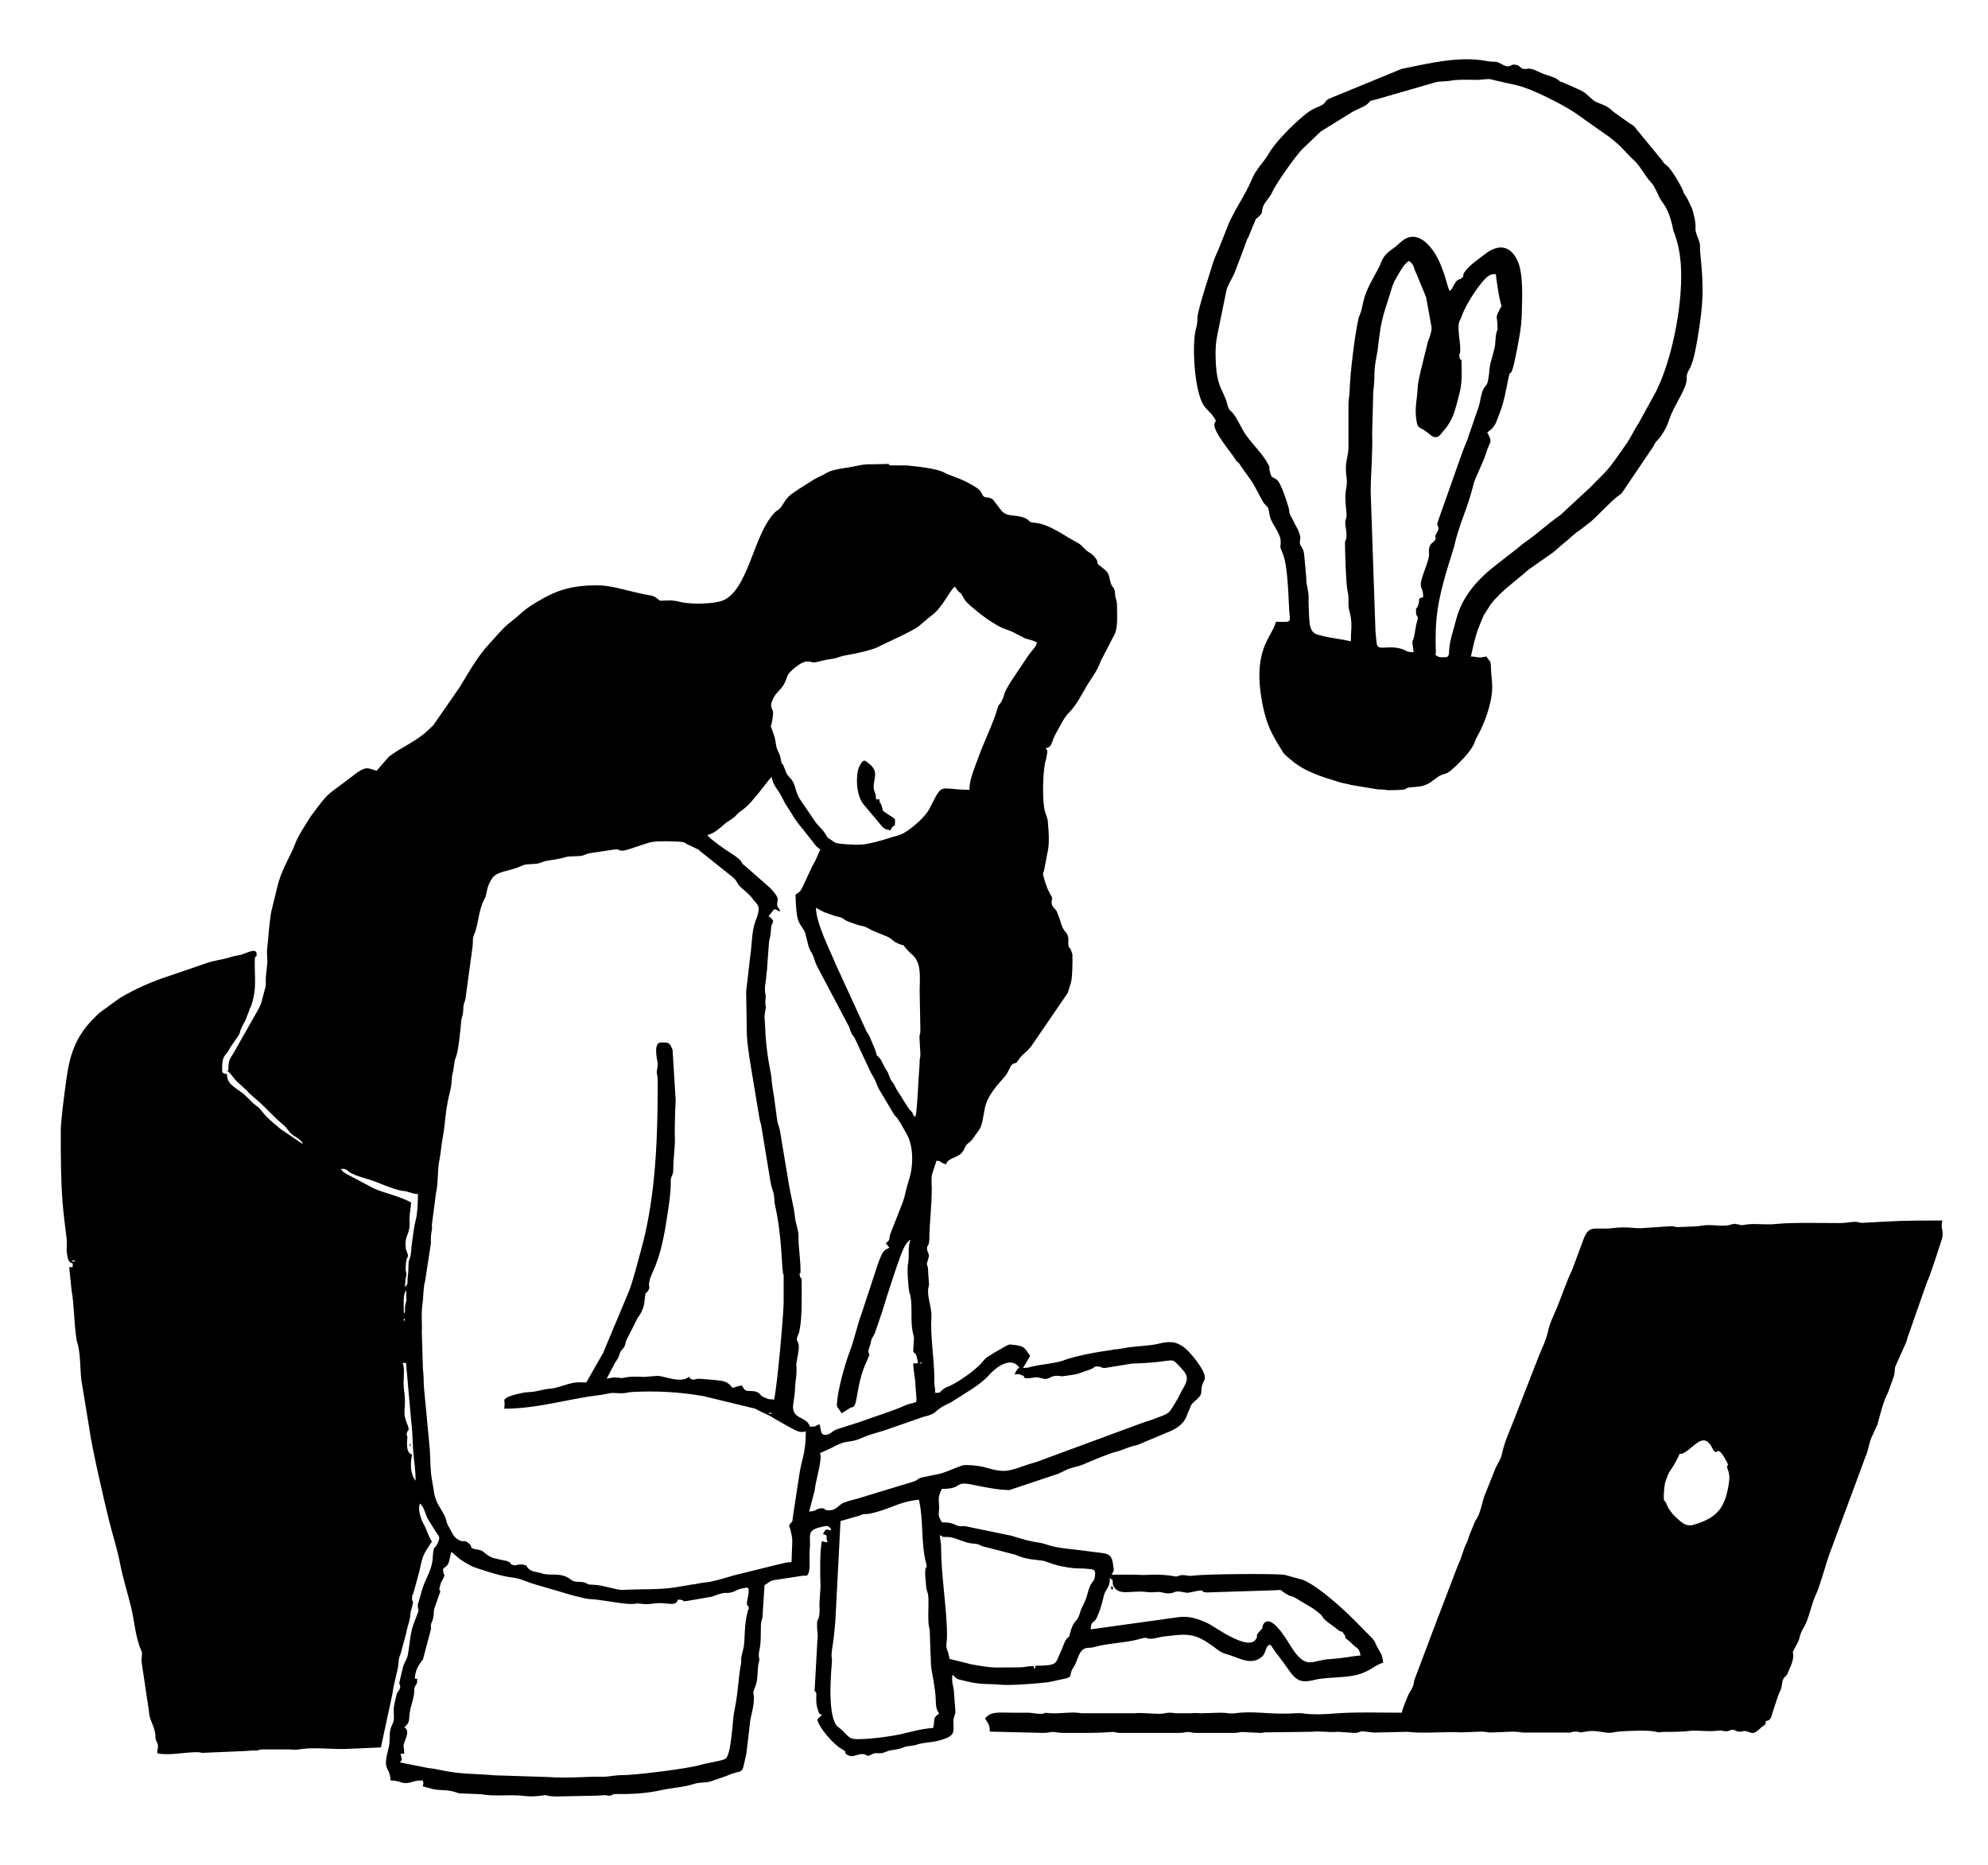 <?xml version="1.0" encoding="UTF-8"?> <svg xmlns="http://www.w3.org/2000/svg" xmlns:xlink="http://www.w3.org/1999/xlink" id="Layer_1" data-name="Layer 1" viewBox="0 0 108.3 101.57"><defs><style> .cls-1 { fill: none; } .cls-2 { clip-path: url(#clippath-1); } .cls-3 { clip-path: url(#clippath-2); } .cls-4 { fill-rule: evenodd; } .cls-5 { clip-path: url(#clippath); } </style><clipPath id="clippath"><rect class="cls-1" x="3.31" y="25.05" width="72.38" height="72.79"></rect></clipPath><clipPath id="clippath-1"><rect class="cls-1" x="53.59" y="66" width="52.4" height="28.6"></rect></clipPath><clipPath id="clippath-2"><rect class="cls-1" x="64.64" y="2.99" width="28.6" height="40.26"></rect></clipPath></defs><g class="cls-5"><path class="cls-4" d="M56.32,90.75c-.37,0-.45.07-.84.07-1.45,0-1.23.07-2.6-.17l-.08-.02c-.07-.02-.09-.03-.13-.04l-.94-.23c-.03-.13-.03-.14-.06-.27-.05-.19-.04-.14-.08-.25-.08-.26,0-.29,0-.78,0-1.39-.32-3.23-.32-4.73,0-.36-.06-.43-.07-.71.3.11-.09.09.45.1.27,0,.67.2,1.03.3.42.11.46,0,.83.2l1.79.46c.65.29,1.08.26,1.55.34.19.03.61.29,1.66.4.24.02.44,0,.68.03.26.03.47,0,.47.23,0,.5-.17.42-.29.74-.17.44-.11.53-.42,1.13-.09.18-.07.17-.14.38-.17.5-.31.25-.52,1.04-.07.29-.03.11-.2.32-.13.18-.21.5-.32.72-.29.59-.11.72-1.35.72-.04.17,0,.05-.06.19l-.02-.05s-.01-.03-.01-.03c-.03-.09.05.03-.03-.11h0ZM75.01,90.36s.02.01.02.02c0,0-.03-.01-.02-.02ZM60.46,85.96c.24.16.12.07.17.34.03.13-.02.02.04.11.3.53.95.21,1.75.3.51.06.5-.02.77.01.23.03.26.07.45.07.44,0,.25-.19.85-.06,0,0,.2.03.2.03l.18-.03c1.15-.25.17.06,1.15,0l3.46-.11c.39-.05.36.05.37.05l.08.06c.44.29.29.14.61.29l.97.58c.89.62.21.34,1.07.94l.19.14s.02.02.03.03.03.02.04.03c.32.26.2,0,.38.27.2.3-.15.04.34.43.04.04.08.08.13.13.28.27.33.15.43.6-.54.05-.9.15-1.68.2-.99.05-1.28.67-2.16-.76-.2-.32-1.06-1.79-1.46-1.13l-.03.07c-.06.19.03.1-.12.25-.38.4-.06.23-.27.51-.44.63-2.29-.75-2.58-.88-.55-.25-.99-.41-1.58-.35l-4.82.67c.01-.51.17-.29.33-.64.36-.78.33-1.22.49-1.45.13-.2.25-.44.21-.69h0ZM60.53,86.41s-.01.27.09.14c.05-.07-.05-.18-.09-.14ZM24.13,85.57c0-.25.15-.12.3-.42.04-.09.13-.52.15-.62.3.2.29.34,1.06.75.24.13,1.69.58,2.09.62.66.07.86.23,1.32.37l2.15.63c1.19.3.6.13,1.6.27.49.07,1.1.19,1.61.2.32,0,.08-.07.66,0,.31.03.51-.05.89-.05.48,0,.87.18.97-.19.47.01.12.13.52.07l1.33-.23c.21-.07.37-.15.59-.19.25-.05.22.03.52-.06.24-.07.25-.15.59-.21.31-.06.31-.06.3.25-.01.22-.09.36-.09.62,0,.14.06,0,.09.15.05.22.03-.03-.04.21-.22.8-.14,1.51-.23,2-.04.17-.07.25-.11.46-.07.37.04.11-.08.69-.02.11-.02.18-.04.29-.1.88-.11,1.22-.29,2.1-.09.43-.14,2.26-.46,2.51-.15.12-.95.22-1.4.35-.71.21-3.61.56-4.23.55-.41,0-.77.09-1.02.09-.92-.03-1.77.1-3.11.01l-2.85-.09c-.81-.08-1.66-.06-2.46-.2-.42-.07-.74-.16-1.15-.2l-1.36-.27c-.32-.07-.07-.03-.06-.21,0-.1-.05-.08-.06-.3h.19c-.01-.61-.13-.23.12-.92.06-.18.09-.42-.12-.51.43-.37.15-.42.41-1.27.25-.85.04-.72.21-1.02.04-.08.09-.04.09-.36h-.13c.01-.6.38-.95.44-1.05l.43-1.62c.03-.17-.02-.15.01-.29.03-.12.09-.2.12-.36.04-.18.02-.29.05-.47l.27-.78c.15-.38.03-.09.02-.3,0-.11-.02.03.02-.12.07-.35.14-.35.2-.49.13-.34-.01-.04-.01-.4h0ZM45.79,82.85l1.05-.3c.27-.13.23-.05.55-.1.1-.02.4-.1.56-.15.68-.21,1.24-.54,2.11-.61.25,1.07.11,2.24.36,3.34,0,0,.05.16.05.19.04.33.02,0-.04.2-.07.23,0,.59.02.93.02.47.14.22.13.97,0,.33-.02.71,0,1.04.01.22.04.25.07.45l.04,1.22c.01.16.02.29.02.46,0,.37.08.64.13.97.05.28.11.68.13.97.02.44,0,.63.19.91-.37.25-.21.29-.32.78-.66.05-1.12.19-1.68.32-.52.13-2.06.34-2.63.28-.26-.03-.34-.16-.6-.42-.15-.15-.12-.11-.28-.24-.58-.47-.39-2.82-.33-3.53.02-.29-.03-.15-.02-.41.02-.28.08-.6.12-.91.03-.22.07-.73.09-.95l.28-5.42h0ZM46.95,82.33l.02.02s-.03-.01-.02-.02ZM41.91,76.96c.07-.07.24.1.07.03,0,0-.18.08-.07-.03ZM55.29,74.88c.1-.04.14-.06.31,0,.43.15-.02.19.4.19.29,0,.3-.06.51-.05.11.01.33.1.46.09.16-.01.28-.12.42-.15.24-.06.38.02.53,0,.95-.14.57-.06,1.39-.34.47-.16.2-.19.45-.19.33,0,.21.14.57.06l1.36-.22c.28,0,.4-.02.71-.03,1.72-.1,1.33-.36,1.93.26.44.46.4.66.07,1.22-.11.19-.22.45-.34.63-.39.61-.27.6-1.01.87-.22.08-.43.17-.67.23l-5.48,2.02c-.27.11-.44.17-.73.25-.41.11-1.04.4-1.47.4-.75,0-.96-.32-2.14-.32-.22,0-.91.36-1.34.47l-1.02.21c-.21.06-.2.14-.43.22l-2.83.86c-.28.1-.64.16-.95.28-.34.13-.38.43-.87.43-.24,0-.15-.17-.48-.1-.29.07-.18.15-.56.16l.3-1.14c.05-.56.44-1.72.29-2.04l.62-.28c.81-.46.94-.27,1.47-.47.25-.1.44-.19.7-.27.25-.08.45-.13.7-.21l2.16-.75c.14-.04.22-.05.35-.1.37-.14.26-.24.87-.56.14-.07.16-.06.3-.15.64-.42,1.52-.89,2-1.42.02-.02.09-.1.09-.1,0-.01.02-.02.03-.03.41-.42,1.16-.93,1.58-.3-.16.07-.07.01-.17.16-.1.15-.05.07-.09.23h0ZM21.93,74.24h.19l.28,3.16c.07.51.07,1.05.11,1.63.04.55.13.97.13,1.62-.29-.33-.3-.96-.19-1.42-.38-.1-.26-.77-.26-.91,0-.34-.08.06-.03-.24.04-.25.21-.07,0-.57-.27-.66,0-.8-.15-1.79-.08-.54.08-1.14-.08-1.48ZM50.12,74.24s.29-.12.08,0c-.11.07-.1.09-.08,0ZM22,71.9c0-.17.1-.01.04,0,0,0-.04.18-.04,0ZM22.06,71.51h-.06c0-.28-.05-.86.06-1.11.04-.09.04-.08.07-.12,0,.11,0,.21,0,.32,0,.02.01.16.01.16,0,.11,0,.04-.01.13-.06.28-.07.06-.07.62ZM22.39,65.49c-.71-.37-1.52-.52-2.03-.76l-1.4-.74c-.2-.12-.27-.13-.39-.32.16,0,.15-.02.28.04.1.04.08.05.11.08.01,0,.03.02.04.03.29.2.78.33,1.12.43.44.13,1.28.54,1.82.62.2.03.04-.02.25.04.19.05.31.12.58.13,0,.35-.03,1.02-.1,1.32-.11.42-.15.79-.21,1.22-.04.27-.05.36-.07.64-.03.38-.1.26-.13.58-.02.25,0,.42-.04.68-.05.36.05.46-.16.62l.03-.42c.04-.24.07-.15.04-.36-.03-.18-.04,0-.03-.28.03-.81.2-.42.1-.76l-.09-.24c-.1-.84.24-.69.2-1.53-.02-.36.08-.7.08-1.01h0ZM3.96,68.66c.07-.07.24.1.07.04,0,0-.18.08-.07-.04ZM18.38,63.55l.02.02s-.03-.01-.02-.02ZM12.3,58.3c.26.07.35.41.75.74l.41.37s.07.09.12.14l.55.48c.5.45.78.81,1.33,1.26.2.17.28.39.5.54.27.19.48.27.54.49l-1.24-.84s-.02-.02-.03-.03c-.33-.28-.67-.54-.93-.88-.2-.26-.25-.26-.5-.47l-.52-.51c-.21-.16-.34-.23-.56-.41-.21-.17-.35-.33-.36-.68-.26-.02-.26-.09-.26-.32,0-.68.17-.66.35-.95l.09-.17s.1-.15.1-.15c.75-1.05.14-.26.73-1.34l.2-.51c.07-.23.07-.16.13-.32.05-.15.07-.25.11-.41.15-.65.05-1.34.07-2,0-.41.1-.07.1-.36,0-.39-.6-.02-.87.04-.26.06-.29.04-.53.12-.48.15-1,.19-1.44.37l-1.93.66c-.93.3-1.84.7-2.68,1.2l-1.13.82c-.12.11-.2.2-.32.32-.71.71-1.13,1.52-1.34,2.55-.14.66-.43,2.99-.43,3.52,0,1.45,0,3,.14,4.39.05.45.12,1.05.18,1.51.03.27-.02.55.02.82.04.25.05.46.31.53v.2h-.19l.13,1.28c.14.73.13,1.76.26,2.6.03.24.06.21.1.42.13.62.1,1.19.17,1.84l.43,2.61c.11.93.81,3.96,1.06,4.97.19.77.45,1.58.61,2.37.16.84.41,1.61.61,2.43.19.77.23,1.65.57,2.4.07.15-.03.33.01.64l.39,2.59c.02.5.24.73.33,1.17.07.33-.02.3.1.54.13.27.03.28.03.62.59.14,1.5-.06,2.14-.06.32,0,.17.06.48.03l2.11-.09c.25-.01.3-.03.5-.03.31,0,.14,0,.45-.06h1.53c.37.05.44,0,.71-.03.78-.09,1.68.04,2.47,0l1.79-.08.63-2.93c.06-.51.25-1.1.32-1.55.02-.17.01-.25.05-.41.04-.17.06-.12.11-.34l.27-1c.03-.27.21-.67.22-.97.01-.27.18-.59.14-.78-.03-.12-.05.18-.04-.18.01-.28,0-.01.05-.19,0-.02.01-.03.02-.05l.32-1.17s.01-.03.01-.04c.18-.87.2-.88.68-1.6-.2-.29-.28-.66-.46-.97-.14-.25-.33-.81-.19-1.1.23.17.31.66.46.89l.4.64c.21.29.26.31.07.69-.15.29-.17.08-.21.43-.03.22-.02.35-.05.53-.09.51-.34.88-.51,1.37-.06.18-.1.3-.13.45l-.15.5c0,.53.17,0-.23,1.06-.2.52-.22,1.28-.33,1.76-.03.12-.19.39-.23.53l-.21.87c-.03.23.04,0,.04.31,0,.09-.16.21-.2.39-.07.33-.16.57-.15.88,0,.39.06.45-.11.8-.14.29-.1.6-.12.91-.03.35-.26.94-.18,1.27.06.24.2.29.24.8.54,0,.6.23,1.07.11.3-.08.32-.11.68-.11.05.25.05.07,0,.32l.41.11c.47.15.83.04,1.35.2.24.07.1.07.44.08l.99.04c.72.14,1.55,0,2.31.09.38.04.41.03.79.01l.38-.05c.11,0,.15.08.73.07l1.93-.04c.16-.01.27,0,.43-.02.32-.03.2.02.4.02s.1-.09.36-.09c.88.01,1.64-.03,2.51-.22.54-.12,1.2-.15,1.74-.33.34-.11.62-.04.95-.15l.81-.28c1.01-.46.8.12,1.1-1.23l.18-1.52c.03-.5.23-.93.23-1.49,0-.38-.12-.17.09-.68.15-.35.08-.88.17-1.25.08-.3.03-.11.01-.35-.01-.2.01-.22.04-.38.08-.44.06-.71.07-1.23,0-.42.12-.42.1-.73l.1-1.54c.28-.15.21-.21.56-.28l1.52-.23c.29-.03.19.07.31-.14.12-.21.03-1,.07-1.29.08-.71-.21-1.03.56-1.21.27-.06.51-.18.61.17-.36-.08-.27-.08-.45.2.35.09.1.12.26.45-.18-.02-.18-.03-.32-.06-.11.53-.1,1.77-.07,2.46l-.06.97c0,.23.04.48-.04.74-.06.2-.09.05-.09.43,0,.43.07.41.02.79l-.15,2.7c0,.3,0-.05.06.13.05.15.03,0,.03.17,0,.26-.02.5.08.77.09.25.04.23.23.29l-.26.26c.1.45.87,1.34,1.32,1.6.44.25.03.13.31.32.25.17.47.01.72-.03.41-.06.27.22.64,0,.15-.09.31-.05.43-.05.23,0,.37-.14.63-.17.29-.04.42-.06.68-.16.11-.04-.05-.01.12-.04l.48-.07c.52-.2,1.01-.1,1.69-.38.5-.2.4-.44.4-.9,0-.29.09-.34.11-.53l-.09-1.18c-.03-.3-.09-.29-.09-.62,0-.4.11-.12.12-.12.24.12-.12.07.66.25.9.21,1.05.11,1.94.19.51.04,1.94-.07,2.5-.14.21-.03.55-.12.75-.16.71-.12.33-.21.64-.65.18-.25.24-.68.45-.91.2-.22.37-.11.7-.2.68-.2,1.61-.22,2.32-.4.04-.01.28-.08.36-.09.32-.04.03.04.37.04.28,0,.43-.09.71-.12,1.26-.14,1.65-.25,2.77.59.2.15.33.26.56.34.14.05.23.06.35.11.6.22,1.18.52,1.71.03.17-.16.17-.54.36-.61.09-.04.13.08.23.22.1.14.14.21.25.34.87,1.1.88,1.63,2,1.34.49-.13,1.42-.11,2.05-.22.94-.16,1.17-.58,1.68-.71-.04-.48-.17-.56-.34-.89-.09-.19-.1-.25-.23-.42l-.93-.94c-.66-.67-1.98-1.88-2.85-2.26l-1.02-.28c-.63-.08-4.37-.04-4.93.04-.26.04-.31,0-.53-.02-.3-.03-.3.08-.48.07-.05,0-.39-.1-1.17-.1-.2,0-.5.02-.57.02-.17,0-.4-.02-.59-.02h-1.16c.19-.28.12-.22.08-.59-.07-.58-.35-.56-.93-.63-.29-.04-.41-.05-.69-.09-.64-.09-1.4-.12-2-.33-.25-.09-.4-.1-.69-.15-.48-.09-.78-.2-1.22-.33l-2.52-.52c-.08,0-.3,0-.31,0-.27-.04-.27-.21-.96-.21-.12-.24-.2-.28-.16-.61.06-.55-.14-.63.16-1.21,1.19,0,.64-.45,1.66-.23.58.12,1.47.3,2.03.29l2.66-.89c.15-.07.3-.14.44-.21.29-.14.56-.15.88-.28.48-.2,1.43-.62,1.88-.72.35-.08.38-.18,1.12-.36l1.41-.59s.03-.02.04-.02l.1-.04s.03-.01.05-.02c.44-.17.89-.43,1.06-.89l.11-.27s.02-.03.02-.04c0-.01.02-.03.02-.05.1-.23.07-.24.24-.41l.14-.12c.46-.41.15-.41.37-.93.06-.14.1-.15.1-.29,0-.42-.83-1.43-1.16-1.66-.48-.34-.81-.31-1.45-.16-.41.09-1,.11-1.47.17l-.68.11c-.2,0-.16.02-.37.05-.74.1-1.92.31-2.6.57-.38.14-1.16.21-1.5.29l-.12.02c-.24.05-.23.09-.56.09l.39-.65c-.31-.47-.33-.55-.95-.61-.22-.02-.13-.04-.36.06l-.66.38c-.3.21-.38.18-.62.48-.35.44-1.31,1.11-1.83,1.34-.21.09-.16.04-.34.18-.2.16-.07.17-.41.18,0-.26-.03-.32-.05-.48v-.47c-.03-1.04-.22-2.2-.16-3.15.04-.47-.2-1.02-.18-1.48.01-.3.08-.14.04-.49l-.05-.74c-.03-.18-.06-.14-.06-.22l.11-.39c.02-.2-.1-.28-.1-.44,0-.18.05-.09.1-.29.04-.18.03-.24.03-.42.02-.77.13-1.65.13-2.59,0-.25-.04-.48.02-.76l.24-.73c.32.03.18.12.52.2.09-.33.54-.35.79-.56.24-.21.2-.43.43-.6.22-.15.29-.34.47-.56.31-.38.29-.71.42-1.33.15-.69.61-1.19,1.07-1.71.23-.26.29-.55.39-.65.18-.19.18.04.4-.31.17-.27.4-.36.69-.74l1.97-2.88.17-.55c.08-.24.1-1.21.08-1.56l-.09-.26c-.15-.24-.04.1-.12-.21-.03-.11,0-.26-.01-.38-.03-.4-.29-.3-.44-.98l-.2-.52c-.09-.13-.27-.24-.27-.45,0-.29.11-.18-.11-.53,0,0-.11-.22-.11-.22l-.1-.28s-.01-.03-.02-.05c0-.02-.01-.03-.02-.05-.02-.05-.11-.43-.11-.43,0-.09,0-.03.05-.16l.23-1.2c.07-.45.03-.89,0-1.3-.02-.43-.07-.39-.17-.74-.16-.55-.12-2.04,0-2.65.05-.21.07-.22.1-.43.04-.28.06-.2-.07-.38.37-.03.32-.37.54-.76.18-.32.46-.89.69-1.13l.1-.1c.44-.47.71-1.1,1.07-1.65.26-.41.39-.55.58-1.03.04-.11-.02,0,.06-.14l.75-1.45c.16-.46.1-1.03.1-1.52,0-.34-.1-.32-.11-.69-.01-.29-.13-.23-.23-.52-.07-.21-.06-.44-.22-.63-.08-.1-.38-.31-.45-.38-.14-.17.06-.11-.25-.46-.16-.18-.28-.18-.47-.37-.21-.2-.22-.25-.46-.38-.71-.37-1.49-1-2.32-1.07-.38-.04-.17-.1-.5-.25-.5-.22-.95-.03-1.28-.4l-.45-.59c-.13-.12-.24-.13-.4-.14-.22-.02-.2-.28-.38-.43-.11-.09-.34-.23-.47-.3-.68-.37-1.12-.45-1.4-.61-.42-.24-1.56-.35-2.09-.4h-.85c-.24-.05.04-.08-.15-.08l-.89.02c-.5-.02-.84.11-1.25.17-.4.06-.72.1-1.06.23-.19.08-.23.14-.42.22-.23.1-.23.12-.43.22l-.79.5c-.34.25-.43.24-.71.58l-.26.39c-.11.22-.35.1-.88,1.06-.74,1.33-1.16,3.7-2.39,4.08-.48.15-1.59.19-2.17.06-.62-.15-.65-.08-1.15-.08-.05,0-.16-.14-.3-.21-.14-.07-.24-.08-.41-.11-.21-.03-.22-.04-.43-.09-.74-.15-1.53-.43-2.29-.43-1.35,0-2.19.25-3.21.86-.27.16-.63.38-.85.58-.25.23-.47.41-.74.62-.37.3-.72.73-1.05,1.09-.01.01-.02.02-.03.03-.66.71-1.12,1.56-1.63,2.39l-1.43,2.06c-.13.13-.2.19-.33.31-.62.58-1.43.89-2.09,1.4l-.66.76c-.5-.12-.53-.35-1.43.38l-.96.72c-.41.29-.74.77-1.04,1.17-.18.23-.28.4-.44.66-.21.34-.43.68-.57,1.05-.26.7-.75,1.39-.97,2.34l-.33,1.35c-.12.66-.14,1.28-.22,1.98-.05.4.04.57-.01.95l-.07.68c0,.63.02.31-.16,1.04-.08.3-.08.36-.22.63l-1.36,2.4c-.25.4-.3.44-.3.99h-.01ZM44.43,49.43c.15.08.35.21.51.27l.57.2c.13.04.2.03.31.08.25.09.02.08.51.26.91.34.53.07,1.18.44l.83.34c.23.1.29.23.51.34.62.29.1-.14.68.49.08.09.14.12.21.19.46.46.37,1.16.36,1.93l.04,2.14c0,.26-.05.21-.05.39l.05.91c0,.24-.04.2-.04.38,0,.18,0,.18-.02.4-.06.7-.1,2.18-.21,2.65-.24-.18-.03-.06-.22-.3-.09-.11-.06-.05-.13-.13l-.7-1.11c-.21-.47-.23-.29-.37-.67-.09-.24-.07-.2-.19-.39-.23-.37-.17-.41-.38-.65-.19-.21-.05.07-.18-.34-.07-.2-.08-.21-.15-.37-.12-.28-.16-.44-.34-.69l-1.67-3.64c-.34-.83-1.09-2.27-1.09-3.12h0ZM42.69,69.38v1.62c-.02.78-.35,4.5-.52,5.24-.28-.06-.18.03-.48-.1-.32-.13-.21-.19-.42-.3-.22-.12-.45-.03-.66-.11l-.09-.09s-.01-.03-.02-.03c0,0-.01-.03-.02-.03,0,0-.06-.11-.06-.11-.23.02-.31.08-.52.13-.29-.43-.62-.39-1.17-.45-1.07-.1-.59-.02-1,0l-.15-.07c-.31-.24.29.08-.07-.06-.49.31-1.16-.02-1.66-.08l-.76.06c-.3-.01-.72-.04-1.01.03-.32.07-.28,0-.58,0-.22,0-.25.05-.45.06l.34-.64c.14-.33.27-.36.37-.72.06-.21.2-.23.28-.44.05-.13.04-.21.11-.34l.5-.99c.11-.24.04-.1.17-.29.09-.13.12-.2.18-.34.14-.36.08-.38.15-.78.04-.24,0-.02.14-.22.22-.31-.13-.18.28-1.07.44-.94.63-2.05.78-3.04.08-.52.2-1.28.19-1.8-.02-.44.14-.27.14-.78,0-.7.12-1.21.08-1.77-.01-.23.02-1.58.05-1.92l-.17-2.76c-.16-.4-.17-.41-.62-.41-.47,0-.2.99-.19,1.17,0,.26-.05.28-.05.45,0,.15.05.2.05.45,0,1.8-.03,3.59-.21,5.37-.13,1.27-.35,2.62-.69,3.84-.21.75-.38,1.48-.64,2.21l-1.34,3.2c-.09.24-.07.19-.19.39l-.82,1.44c-.23,0-.47-.02-.7.02-.34.06-.91.29-1.18.31-.56.04-.74.18-1.29.2-.24,0-1.09.2-1.22.34-.14.15-.06.03-.06.26,0,.02,0,.03,0,.05l-.02.25c1.49,0,2.77-.34,4.25-.6.31-.06.76-.11,1.07-.16.89-.15.24-.09,1.08-.08.26,0,.34-.06.58-.07,1.3-.07,2.56,0,3.85.22l2.76.67c.3.09.05,0,.23.1.25.14.65.28.86.44l.83.47s.03.01.04.02c.27.14.57.35.88.22,0,1.28-.24,1.47-.38,2.53l-.31,2.03c-.08.53.02.22-.22.56.07.25.19.62.17.95l-.04,1.06c-.34,0-.52.09-.79.14l-2.31.57c-.44.12-1.08.34-1.55.39-.34.03-.47.09-.84.13l-.88.15c-.89.13-1.89.08-2.78.13-.24.02-.59-.09-.82-.14-.32-.07-.46-.12-.83-.14-.38-.02-.17.01-.42-.1-.26-.11-.57.01-.79-.17-.56-.45-1.11-.18-1.59-.35-.21-.07-.44-.07-.61-.17-.32-.19-.09-.25-.39-.3-.36-.06-.4.1-.61,0-.29-.14.07-.03-.22-.17-.11-.06-.18-.04-.31-.08-.47-.12-.58-.07-.97-.39-.14-.12-.16-.14-.37-.18-.6-.09-.2-.15-.56-.39-.26-.17-.13.02-.45-.12-.34-.15-.41-.46-.6-.77-.18-.31-.01-.25-.37-.86-.23-.39-.27-.42-.39-.84l-.12-.72c-.14-.67-.08-1.36-.16-2.03l-.28-2.97c-.05-.42,0-.57-.07-1.16l-.06-1.98c.03-.53-.05-.94.04-1.57.06-.42.03-.85.14-1.22l.3-1.96c.04-.14-.02-.33.05-.73.05-.27.02-.15.02-.38l.22-1.71c.14-.59.07-1.28.19-1.82.06-.3.09-.64.13-.91.05-.33.11-.62.14-.9.07-.67.13-1.22.29-1.84.16-.64.06-.73.19-1.2l.09-.59c.04-.13.07-.17.07-.19.12-.31.24-1.46.27-1.87.02-.22.06-.27.1-.48.03-.18.01-.31.04-.47.04-.2.08-.13.11-.41l.38-2.79c.02-.17,0-.33.03-.49l.14-.38c.16-.56.19-1.16.46-1.67.1-.19.08-.15.13-.39.07-.35.14-.52.32-.78.24-.36.95-.37,1.51-.62.13-.06.2-.1.4-.12.5-.04.47.01.89-.15.17-.07.73-.1,1.18-.24.28-.08.59-.02.89-.08.15-.03.18-.07.39-.13l1.4-.21c.26-.02.15.04.39.07.18.03,1.28-.41,1.61-.47.35-.07,1.14-.05,1.54-.02.38.03.26.1.57.21l.35.17c.21.11.04-.02.19.13l1.73,1.38c.33.25.23.36.5.6.25.23.46.37.65.64.07.1.04.06.12.14.28.28.23.5,0,1.11-.19.51-.18,1.33-.27,1.87l-.22,1.91.04,2.38c.05.79.19,1.53.32,2.33l.38,2.28c.03.14.08.24.1.42l.43,2.61c.05.34.09.56.19.86.12.37.03.4.13.84.23,1,.32,2.21.38,3.25.01.23.04.22.04.46h0ZM38.55,45.48c.37-.09.66-.37.94-.61.2-.17.48-.29.62-.47.17-.21.4-.27.79-.7l.39-.46c.13-.17.24-.3.37-.47.13-.18.24-.3.38-.46.04.44.36.71.54,1.08.12.24.17.35.3.54.38.57.32.59.82,1.19l.57.72c.13.19.24.31.42.43-.11.21-.17.4-.28.62-.07.14-.1.18-.16.29l-.47,1.01s-.14.28-.15.3c-.09.12-.18.16-.29.23,0,.3.03.85.08,1.15.09.56.41.7.47,1.04.02.12.02.08.06.24.06.22.06.31.14.51.09.22.14.22.22.43.07.19.08.28.17.48l1.77,3.35c.07.12.03.27.3.6l.89,1.9c.4.67.25.57.47.95l.82,1.38s.03.02.04.03c.22.22.43.66.6.95.42.69.39,1.82.14,2.56-.14.41-.2.84-.34,1.22l-.66,1.68c-.12.35.03.32-.26.52l.2.25c-.21.11-.29.13-.4.34-.05.09-.17.38-.21.5l-.88,2.68c-.26.68-.4,1.43-.68,2.17-.26.67-.69,2.2-.69,2.94,0,0,.23.35.26.39l.48-.3c.15-.07.16,0,.23-.15.01-.02.02-.05.02-.04,0,0,.02-.04.02-.05.11-.39.14-.98.41-1.79.06-.18.14-.36.23-.56.24-.55.07-.18.07-.49,0-.16.09-.25.13-.48.04-.27.13-.28.23-.54l.38-1.11c.2-.67.96-3.06,1.18-3.48.09-.18.23-.41.38-.46-.18.38-.06.88-.14,1.28-.07.31.01,1.21.05,1.49.02.14,0,0,.03.13.01.04.01,0,.04.11.13.67,0,1.37.13,2,.03.14.07.29.07.36l-.04.64c0,.2.08.08.17.29.03.07.07.35.09.43h-.26c0,.33.1.8.11,1.03.08,1.49.24.91-.59,1.28-.74.33-1.65.59-2.42.88l-1.28.41c-.23.09-.37.3-.61.3-.3,0-.22-.36-.32-.58-.32.09-.05.13-.52.13-.17-.62-1.1-.34-.89-1.34.03-.16.08-.59.08-.74.03-.58.11-.62.07-1.34l.07-.42c.03-.09.02-.13.04-.22.09-.54-.08-.59-.08-.66,0-.24.09-.23.14-.5.16-.78.12-1.89.12-2.74,0-.24-.05-.04-.09-.23-.08-.37.03.05.03-.29,0-.68-.12-1.26-.11-1.91,0-.28-.16-.73-.19-.99-.05-.57-.25-1.27-.33-1.79l-.49-2.95c-.03-.17-.11-.34-.15-.56l-.17-1.26c-.02-.15-.06-.37-.09-.56-.04-.24-.04-.46-.07-.64-.19-.96-.29-1.68-.33-2.67-.02-.47-.07-.46.02-.9.06-.27-.04-.17,0-.53.04-.41-.03-.26-.03-.61,0-.22.05-.36.07-.64.02-.29.05-.32.06-.65l.09-1.22c.01-.18.09-.32.1-.6.03-.51.05-.25.13-.58-.07-.11-.12-.21-.26-.26l.32-.39c.24.06.08.06.32.13-.07-.28-.12-.11-.16-.35-.04-.3.24-.27-.38-.93l-1.38-1.21c-.31-.2.04-.19-.83-.73-.21-.13-1.07-.73-1.21-.93h0ZM52.83,43.02c-1.75,0-1.42-.49-2.2,1.04-.23.44-.98,1.1-1.44,1.34-.23.12-.46.15-.73.24-.39.13-1.21.37-1.64.37-.29,0-1.11-.02-1.32-.11l-.39-.26c-.13-.12-.08-.21-.45-.59-.04-.04-.05-.05-.09-.1,0-.01-.02-.03-.03-.03l-.06-.07s-.02-.03-.03-.04c0-.01-.02-.03-.03-.04l-.81-1.19c-.09-.12-.19-.34-.23-.49-.24-.89-.42-.61-.6-1.13-.3-.86-.08.19-.27-.72-.04-.21-.13-.27-.2-.51-.06-.22-.05-.38-.12-.6-.32-1.03-.19-.14-.08-1.18.05-.44-.27-.33.02-.92.18-.37.5-.5.67-.95.03-.08.09-.27.15-.36.17-.24.73-.69,1-.69.38,0,.21.1.59.02.23-.05.42-.11.64-.14.37-.05.34-.06.62-.15.41-.12.9-.13,1.88-.45l1.53-.73c1.09-.55.7-.4,1.61-1.11.55-.43.91-1.3,1.2-1.52.33.5.23.19.41.5.13.23.12.27.43.54.51.44,1.02.84,1.63,1.16.21.11.44.16.69.28l.64.33s.03.01.05.02c.21.07.28.05.62.21-.08.33-.22.33-.57.86l-.88,1.32c-.45.75-.22.47-.45.97-.14.3-.18.16-.27.51-.17.64-.75,1.84-1.02,2.6-.19.54-.49,1.19-.49,1.77h0Z"></path></g><g class="cls-2"><path class="cls-4" d="M79.08,94.19l.02.02s-.03-.01-.02-.02ZM94.08,79.87c0,.17.19.33.11.88-.2,1.35-.6,1.91-1.91,2.3-.39.12-.63-.08-.9-.33-.03-.03-.11-.1-.13-.12-.11-.11-.14-.14-.24-.28-.22-.29-.15-.27-.25-.46,0-.01-.02-.03-.03-.04-.07-.13-.07-.02-.09-.19-.02-.15.03-.75.08-.91.31-.87.23-.41.71-1.37.16-.32-.03-.08.23-.18.13-.05.23-.13.35-.22.45-.37.88-.84,1.25-.11.34.67.2-.33.75.68.07.13.06.07.09.17.1.28.01-.03,0,.19h0ZM94.59,66.66c-.22,0-.22.03-.39.07-.31.07-.76,0-1.1,0s-.42.05-.71.07l-1.02.04c-.11,0-.12-.05-.34-.05l-1.65.11c-.55,0-.66-.1-1.59,0-.99.11-1.23-.27-1.58.75l-.58,1.56c-.22.41-.6,1.51-.8,1.99-.18.43-.4.85-.5,1.32-.1.47-.31.88-.49,1.32l-1.38,3.54c-.25.62-.5,1.18-.64,1.82-.07.33-.25.53-.36.8l-.52,1.3c-.2.42-.24,1-.48,1.4-.08.13-.03.03-.1.16l-.28.68c-.07.17-.07.24-.15.43-.09.2-.12.23-.19.45-.11.34-.2.59-.34.9l-1,2.62c-.14.31-.2.58-.34.89l-1.01,2.68c-.02.08-.03.15-.04.22-.07.28-.21.4-.32.66-.1.25-.27.65-.33.9-1.26,0-2.56-.05-3.77.05-.48.04-1.04.06-1.52,0-.41-.06-.56,0-.98,0-.02,0-.08,0-.1,0-.89.02-1.8-.15-2.73-.02-.31.04-.39-.03-.74-.03l-1.08.03c-.1,0-.37-.03-.57,0h-.85s-.17-.03-.28-.03c-.29,0-.26.06-.58.06-.53,0-.91-.07-1.38-.03h-2.84c-.06-.01-.25-.03-.43-.04-.54,0-.94.08-1.39.03-.36-.04-.1.04-.42.04-.38,0-.46-.07-.78-.06h-.77c-.69,0-1.19-.09-1.49.32.18.26.26.34.26.71l2.91.07c.27,0,.36-.05.52-.05.2,0,.28.05.58.05.82,0,1.81.02,2.6-.05.24-.02.25.05.5.05h3.23c.26,0,.29-.05.45-.05s.2.05.45.05h2.07c.25,0,.29-.05.45-.05l.97.05c.2,0,.15-.03.26-.03l2.53-.03c.49-.06.96.05,1.43,0l.9.06c.3,0,.26-.08.46-.09l.58.07c.14,0-.05,0,.14,0l1.7-.04c.92.11,2.01-.02,2.95.03l1.08-.04c.27,0,.36.05.52.05l1.22-.05c.35,0,.48.07.76.05h2.16c.3.03.19-.05.51-.05s.08.09.47.01c.48-.1.75-.01,1.16.04.32.05.49-.04.77-.06.43-.03,1.53-.08,1.93.01.24.05.05.05.36.02.17-.02.88.02,1.5-.06.44-.05.94.06,1.54-.01.33-.04.2.03.43.03.27,0,.19-.08.38-.08s.12.1.39.1c.28,0,.1-.06.3-.03.37.06.36.28.85-.18.2-.19.24-.08.27-.37.31-.03.27-.21.43-.67l.26-.77c.06-.12.01-.02.08-.18.01-.02.03-.07.04-.09.09-.24.04-.42.16-.61.09-.15.15-.09.24-.34.12-.29.26-.53.28-.86.02-.25-.09-.14.06-.41.46-.79.15-.55.54-1.21.24-.4.39-1.22.62-1.71.23-.48.54-1.64.73-2.18l2.01-5.43c.07-.14.1-.31.14-.44.04-.14.07-.32.13-.46.02-.06.03-.07.08-.18l.28-.62c.17-.61.29-1.18.58-1.75l.31-.86c.06-.2.03-.28.07-.51l.54-1.21c.1-.19.09-.26.15-.43l1.06-3.02c.17-.32.61-1.76.75-2.16.22-.6-.05-.64.07-1.16-.97,0-2.02,0-2.89.05l-1.33.07c-.35.04-.3-.08-.68-.04-.24.02-.38.06-.72.06-.82,0-2.65-.04-3.44.05-.5.06-1.04-.03-1.54.02-.22.02-.16.04-.33.04-.23,0-.03-.05-.32-.05h0Z"></path></g><g class="cls-3"><path class="cls-4" d="M81.8,16.66c-.41.77-.22.45-.22,1.17,0,.25,0,.07-.06.3-.07.27-.04.57-.1.81-.06.25-.11.47-.19.72-.09.29-.09.57-.13.85-.11.82-.27.21-.47,1.34-.04.23-.13.48-.21.69l-.48,1.4c-.1.23-.16.41-.26.65l-1.34,3.79c-.1.34.02.17.02.4,0,.16-.11.23-.15.36-.1.36.15,0-.07.32-.09.13-.15.08-.24.27-.08.17-.05.24-.05.47,0,.39-.45,1.25-.45,1.62,0,.29.13.23.13.71-.4.11-.1.05-.31.53-.08.17-.08-.09-.08.25,0,.43.21.09.02.67l-.1.56c-.1.63-.18.05-.05.98-.43,0-.31-.06-.62-.16-.75-.25-1.25.1-1.38-.24-.02-.06-.07-.65-.08-.76l-.26-7.58c0-.84.12-2.3.08-3.13l.06-2.31c.02-.28.06-.41.06-.78,0-.7.1-.97.18-1.51.15-1.19.16-1.49.56-2.68.15-.44.22-.84.43-1.19.19-.32.41-.77.71-.97.31.21.22.32.43.74l.51,1.24.3,1.65c0,.26-.12.55-.2.76l-.41,1.66c-.06.33-.14.55-.15.88-.04.7-.18,1.1-.06,1.81.08.46.15.23.72.71l.07.06c.35.24.51-.05.59-.15.11-.14.17-.18.26-.31.41-.58.47-1,.66-1.68.2-.75.15-1.09.15-1.86,0-.28-.07.01-.11-.27-.04-.25.03-.08.04-.37.02-.44-.19-1.24-.04-1.59.06-.14.09-.17.14-.32.22-.64,1.09-1.95,1.47-2.16.13-.07.19-.08.37-.08,0,.13.19,1.49.32,1.75h0ZM73.46,22.68v1.75c-.02.37-.1.54-.13.85-.05.58.1.81.02,1.24-.1.49-.05.92,0,1.39.05.44-.13.3-.04.81.12.73-.04.68-.04.83,0,.45.05,2.23.14,2.64.06.25.05.34.05.67,0,.4.07.4.11.66.1.57.02.81.02,1.41-.56-.13-1.1-.17-1.61-.31-.12-.04-.04-.01-.12-.03-.59-.12-.52-.64-.57-1.68-.02-.27.03-.29-.02-.63-.07-.51-.11-.42-.11-.84l-.08-.86c-.02-.2-.03-.4-.06-.53-.05-.19-.21-.39-.21-.43,0-.39.1-.22-.07-.7l-.46-.89c-.07-.17-.03-.2-.08-.38-.07-.27-.42-1.31-.6-1.48-.3-.27-.33-.03-.44-.57-.07-.34.12.09-.06-.28-.26-.54-.85-1.1-1.2-1.59-.26-.36-.43-.82-.7-1.18-.22-.28-.23-.12-.35-.56-.24-.87-.63-.87-.63-2.8,0-.45.06-.78.14-1.16l.45-2.2c.06-.29.31-.65.43-.93.13-.33.22-.59.36-.94l.35-.95s.03-.04.04-.05l.33-.8c.16-.38.05-.16.27-.38.23-.22.11-.2.21-.5.1-.29.38-.52.5-.8.22-.5,1.3-2.01,1.65-2.36l.99-.95,1.68-1.04c.27-.17.69-.3.88-.47.24-.22.05-.14.42-.23l3.12-.9c.36-.13.62-.07,1.02-.14.32-.06.88-.05,1.31-.04.25,0,.39-.02.61-.04.23-.02.29.03.52.08l1.11.25c.87.2,2.38.99,3.13,1.46l1.97,1.39c.79.63.76.74,1.29,1.23l.07.06c.34.35.54.8.86,1.14.16.17.17.24.28.43l.21.44c.22.38.42.49.65,1.36.06.22.05.31.13.52.2.52.31,1.07.36,1.65.15,1.96-.37,4.77-1.14,6.56-.07.17-.14.29-.2.44l-.94,1.71c-.27.41-.48.89-.78,1.29-.37.51-.71,1.06-1.15,1.5l-.8.81c-.08.07-.1.08-.17.15l-1.08,1s-.02.02-.03.03l-.27.25c-.68.46-1.26,1.03-1.94,1.49-.12.08-.24.19-.36.29l-1.13.88c-1.03.78-1.93,1.76-2.25,3.05-.14.56-.36,1.14-.38,1.72,0,.02,0,.03,0,.05-.02.28-.1.26-.38.26-.14,0-.18-.01-.26-.06-.19-.12-.07-.06-.08-.21-.06-1.83.1-2.76.61-4.51l.4-1.29c.22-1.08.75-2.11,1.03-3.31.09-.4.56-1.24.72-1.81.18-.6.36-.46.04-1.06.45-.3.44-.46.65-.97.29-.74.35-1.25.51-2.01.12-.59.1.27.41-1.27.14-.72.29-1.43.31-2.15.02-.8.1-2.18-.21-2.9-.42-.96-1.13-.93-1.79-.41-.35.28-.8.56-1.08.93-.23.3.02.21-.2.38-.2.15-.17,0-.36.28-.14.21-.11.29-.29.42-.12-.25-.19-.63-.3-.93-.18-.52-.39-1.04-.75-1.46-.47-.56-1.05-.81-1.65-.24-.52.5-.81.46-1.08,1.19-.13.34-.6,1.02-.83,1.7-.06.17-.13.5-.17.68-.05.28-.15.37-.2.64-.19.85-.44,2.92-.46,3.74-.01.37-.05.45-.07.78v.71h0ZM91.43,10.25l.02.02s-.03-.02-.02-.02ZM88.84,7.07s.02.01.02.02l-.02-.02ZM66.15,23.13c0,.45.87,1.45,1.15,1.89.13.21,0,.02.15.17.13.14.04.02.14.18.24.38.56.74.76,1.12l.45.84c.09.15.23.23.29.36.04.11.06.34.1.48.13.44.58.86.58,1.36,0,.21-.07.23.07.52.34.71.34,2.51.4,3.29.06.62.1.53-.73.53-.24.9-1.34,1.52-.71,4.6.21,1.01.48,1.51.98,2.32.2.32.12.22.38.46.01,0,.03.02.04.03l.07.06c.78.69,1.71.96,2.68,1.26.22.07.44.09.68.16l1.45.24c.13,0,.24,0,.38.02,0,0,.15.02.16.02,1.44,0,.67-.11,1.27-.16.42-.03.67-.04,1.03-.26l.45-.33c.41-.23.37-.02.9-.53.39-.38.68-.65.96-1.11.11-.17.12-.31.22-.49.41-.71.84-1.87.84-2.72,0-.41-.05-.59-.06-.91-.03-.64,0-.38-.26-.77-.19.02-.19.06-.37.05-.11,0-.24-.05-.47-.05.12-.53.22-1.05.41-1.54.1-.27.17-.41.28-.69l.4-.63c.58-.73,1.36-1.26,2.06-1.88l1.14-.8c.29-.18.55-.46.82-.67.3-.23.49-.47.82-.67l.58-.45c.52-.44.98-1.01,1.54-1.44.16-.12.11-.05.23-.22l1.67-2.47c.08-.21.17-.26.33-.45.07-.08.14-.21.21-.31.15-.25.22-.4.32-.71.22-.66.79-1.44.92-1.99.05-.19,0-.29.05-.47.03-.12.11-.23.17-.35.21-.48.3-1.03.4-1.61.31-1.88.35-2.64.14-4.67-.03-.32.03-.37-.07-.64-.31-.78-.11-.49-.22-1.14-.03-.15-.12-.52-.16-.62l-.23-.48c-.12-.24-.18-.22-.25-.46-.08-.24-.65-1.2-.85-1.35-.26-.2-.18-.17-.37-.41-.01-.01-.02-.03-.03-.03l-1.28-1.56c-.15-.2-.17-.21-.38-.33l-.87-.62c-.44-.4-.51-.35-.95-.54-.29-.13-.5-.51-.94-.68l-.09-.04s-.03-.02-.04-.02l-.77-.34c-.24-.07-.05,0-.25-.14-.2-.14-.5-.22-.78-.31l-.54-.24c-.33-.11-.39,0-.56-.04-.22-.04-.16-.23-.53-.23-.23,0-.2.24-.68-.04-.34-.19-.33-.07-.81-.16-1.52-.28-3.15.14-4.61.43l-3.99,1.64c-.22.15-.14.18-.29.29-.28.19-.5.15-1.06.62-.63.53-1.52,1.41-1.92,2.09-.29.5-.68.82-.9,1.37-.33.82-1.05,1.82-1.34,2.61l-.48,1.21c-.12.26-.26.59-.33.83-.29.97-.52,1.56-.77,2.6-.1.44,0,.45-.13.9-.23.86-.09,3.39.43,4.18.17.24.37.37.54.63.23.34.04.16.04.41h0Z"></path></g><path class="cls-4" d="M48.5,45.22s.05-.09.1-.15c.1-.1,0-.05.15-.11,0-.37.07-.29-.13-.45-.02-.01-.07-.04-.08-.05-.01-.01-.03-.02-.04-.02-.6-.4-.31-.18-.51-.65-.09-.21-.05.12-.08-.25h-.19c0-.13,0-.15-.02-.27l-.08-.22c-.13-.55.34-.96-.25-1.43-.22-.17-.32-.38-.57.16-.17.36-.2,1.51.25,2.04l.83.99c.26.29.19.32.62.42Z"></path><path class="cls-4" d="M22.32,78.7c0,.16.1.02.04,0,0,0-.04-.18-.04,0Z"></path><path class="cls-4" d="M65.5,75.27s.02-.03.02-.02c0,0-.03.01-.02.02Z"></path><path class="cls-4" d="M19.86,64.39l.02-.02s-.03.01-.02.02Z"></path></svg> 